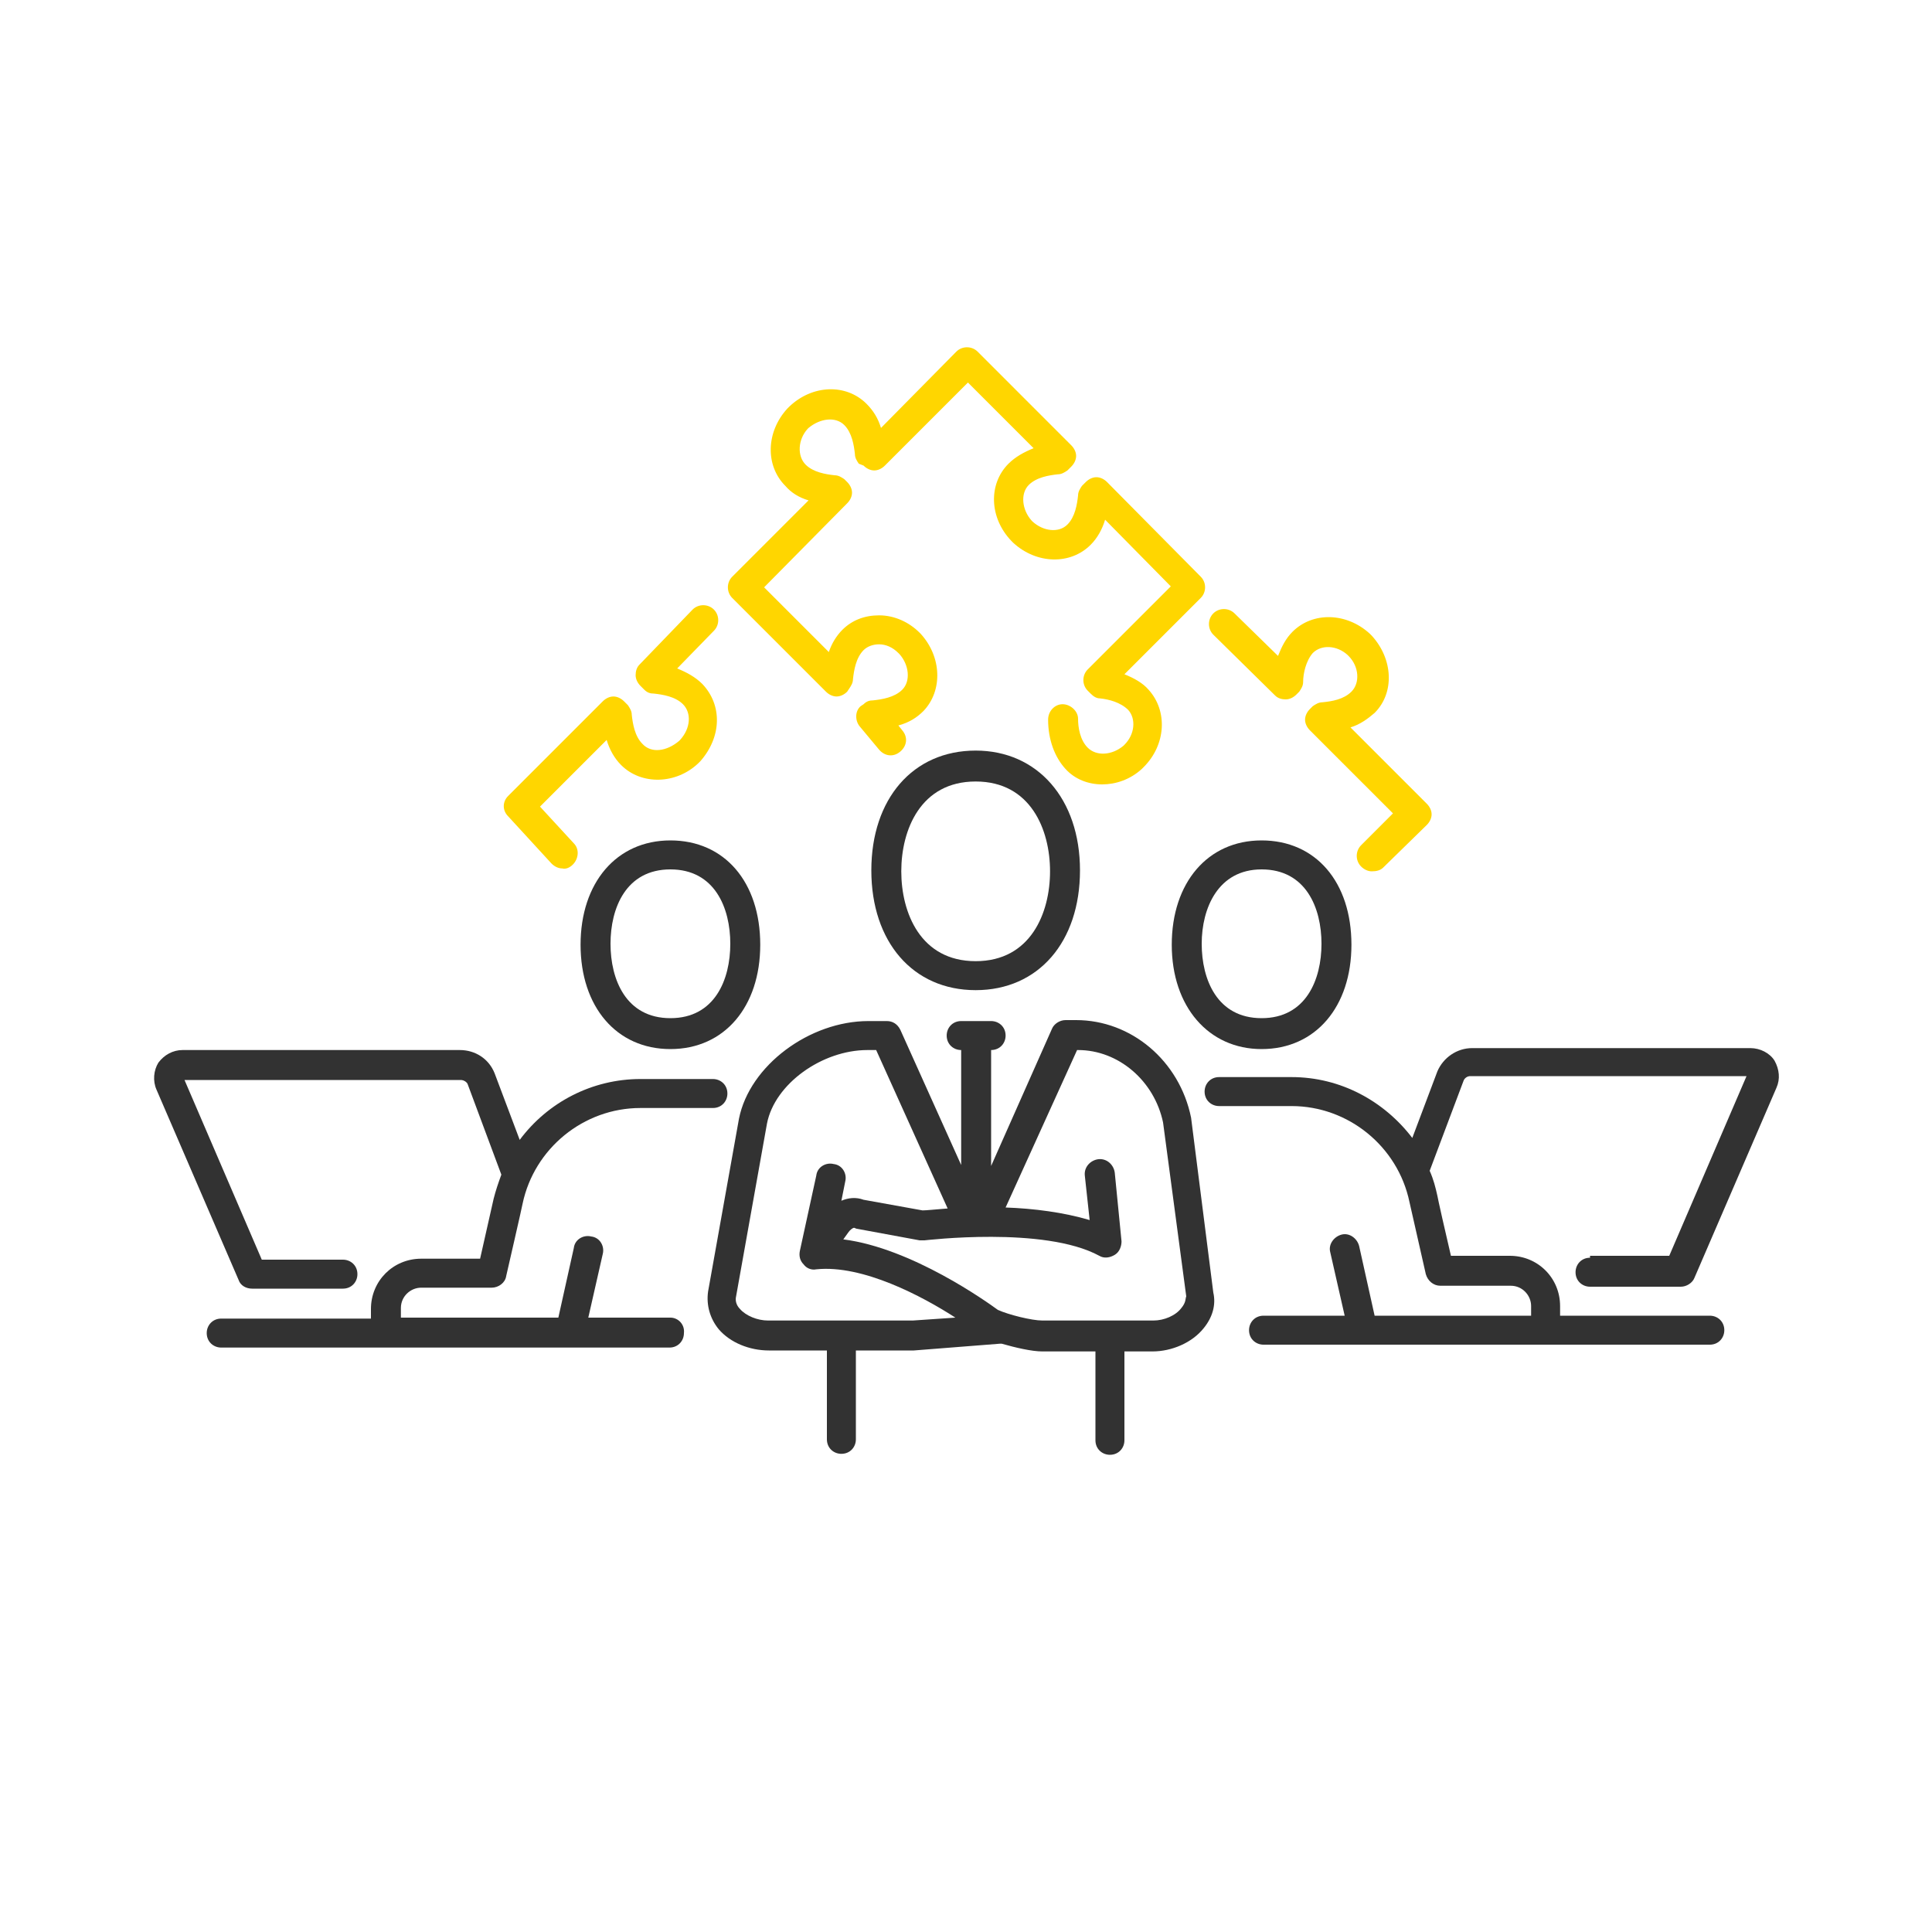 <?xml version="1.0" encoding="utf-8"?>
<!-- Generator: Adobe Illustrator 25.0.1, SVG Export Plug-In . SVG Version: 6.00 Build 0)  -->
<svg version="1.1" id="Vrstva_1" xmlns="http://www.w3.org/2000/svg" xmlns:xlink="http://www.w3.org/1999/xlink" x="0px" y="0px"
	 viewBox="0 0 200 200" style="enable-background:new 0 0 200 200;" xml:space="preserve">
<style type="text/css">
	.st0{fill:#323232;}
	.st1{fill:#FFD600;}
</style>
<g>
	<path class="st0" d="M69.4,136.4h-8.5l1.5-6.6c0.2-0.8-0.3-1.7-1.2-1.8c-0.8-0.2-1.7,0.3-1.8,1.2l-1.6,7.2H41.5v-1
		c0-1.2,1-2.1,2.1-2.1l7.3,0c0.7,0,1.4-0.5,1.5-1.2c0,0,1.7-7.4,1.7-7.5c1.2-5.7,6.3-9.9,12.2-9.9h7.5c0.9,0,1.5-0.7,1.5-1.5
		c0-0.9-0.7-1.5-1.5-1.5h-7.5c-5,0-9.6,2.4-12.5,6.3l-2.6-6.9c-0.6-1.5-2-2.4-3.6-2.4H18.9c-1,0-1.9,0.5-2.5,1.3
		c-0.5,0.8-0.6,1.9-0.2,2.8l8.5,19.7c0.2,0.6,0.8,0.9,1.4,0.9h9.4c0.9,0,1.5-0.7,1.5-1.5c0-0.9-0.7-1.5-1.5-1.5h-8.4l-8-18.6h28.6
		c0.3,0,0.6,0.2,0.7,0.4l3.5,9.4c-0.3,0.8-0.6,1.7-0.8,2.5l-1.4,6.2l-6.1,0c-2.9,0-5.2,2.3-5.2,5.2v1H22.9c-0.9,0-1.5,0.7-1.5,1.5
		c0,0.9,0.7,1.5,1.5,1.5h17l19,0c0,0,0,0,0,0h10.4c0.9,0,1.5-0.7,1.5-1.5C70.9,137.1,70.2,136.4,69.4,136.4z"/>
	<path class="st0" d="M69.4,108.6c5.6,0,9.3-4.4,9.3-10.8c0-6.5-3.7-10.8-9.3-10.8c-5.6,0-9.3,4.4-9.3,10.8
		C60.1,104.2,63.8,108.6,69.4,108.6z M69.4,90c4.6,0,6.2,4,6.2,7.7c0,3.7-1.6,7.7-6.2,7.7c-4.6,0-6.2-4-6.2-7.7
		C63.2,94,64.8,90,69.4,90z"/>
	<path class="st0" d="M130.6,108.6c5.6,0,9.3-4.4,9.3-10.8c0-6.5-3.7-10.8-9.3-10.8c-5.6,0-9.3,4.4-9.3,10.8
		C121.3,104.2,125.1,108.6,130.6,108.6z M130.6,90c4.6,0,6.2,4,6.2,7.7c0,3.7-1.6,7.7-6.2,7.7s-6.2-4-6.2-7.7
		C124.4,94,126.1,90,130.6,90z"/>
	<path class="st0" d="M164.6,130.2c-0.9,0-1.5,0.7-1.5,1.5c0,0.9,0.7,1.5,1.5,1.5h9.4c0.6,0,1.2-0.4,1.4-0.9l8.5-19.7
		c0.4-0.9,0.3-1.9-0.2-2.8c-0.5-0.8-1.5-1.3-2.5-1.3h-28.8c-1.6,0-3,1-3.6,2.4l-2.6,6.9c-2.9-3.8-7.4-6.3-12.5-6.3h-7.5
		c-0.9,0-1.5,0.7-1.5,1.5c0,0.9,0.7,1.5,1.5,1.5h7.5c5.9,0,11,4.2,12.2,9.9c0,0,1.7,7.5,1.7,7.5c0.2,0.7,0.8,1.2,1.5,1.2l7.3,0
		c1.2,0,2.1,1,2.1,2.1v1h-16.2l-1.6-7.2c-0.2-0.8-1-1.4-1.8-1.2c-0.8,0.2-1.4,1-1.2,1.8l1.5,6.6h-8.4c-0.9,0-1.5,0.7-1.5,1.5
		c0,0.9,0.7,1.5,1.5,1.5H141c0,0,0,0,0,0l19,0h17c0.9,0,1.5-0.7,1.5-1.5c0-0.9-0.7-1.5-1.5-1.5h-15.5v-1c0-2.9-2.3-5.2-5.2-5.2
		l-6.1,0c-0.5-2.1-1.4-6.1-1.4-6.2c-0.2-0.9-0.4-1.7-0.8-2.6l3.5-9.3c0.1-0.3,0.4-0.5,0.7-0.5h28.6l-8,18.6H164.6z"/>
	<path class="st0" d="M101,102.5c6.5,0,10.8-5,10.8-12.4c0-7.4-4.4-12.4-10.8-12.4c-6.5,0-10.8,5-10.8,12.4
		C90.2,97.5,94.5,102.5,101,102.5z M101,80.9c5.7,0,7.7,5,7.7,9.3c0,4.3-2,9.3-7.7,9.3c-5.7,0-7.7-5-7.7-9.3
		C93.3,85.9,95.3,80.9,101,80.9z"/>
	<path class="st0" d="M123.3,115.7c-1.2-5.9-6.2-10.1-11.9-10.1h-1.1c-0.6,0-1.2,0.4-1.4,0.9l-6.3,14.2v-12c0.9,0,1.5-0.7,1.5-1.5
		c0-0.9-0.7-1.5-1.5-1.5h-3.1c-0.9,0-1.5,0.7-1.5,1.5c0,0.9,0.7,1.5,1.5,1.5v11.9l-6.3-14c-0.3-0.6-0.8-0.9-1.4-0.9h-1.9
		c-6.1,0-12.3,4.6-13.4,10.1l-3.2,17.9c-0.2,1.4,0.2,2.8,1.1,3.9c1.2,1.4,3.2,2.2,5.2,2.2l6,0v9.2c0,0.9,0.7,1.5,1.5,1.5
		c0.9,0,1.5-0.7,1.5-1.5v-9.2l6,0l8.9-0.7c0.1,0,0.1,0,0.2,0c1.4,0.4,3.1,0.8,4.2,0.8h5.5v9.2c0,0.9,0.7,1.5,1.5,1.5
		c0.9,0,1.5-0.7,1.5-1.5v-9.2h2.9c2,0,4.1-0.9,5.3-2.4c0.9-1.1,1.3-2.4,1-3.7L123.3,115.7z M94.5,136.7H79.5c-1.1,0-2.3-0.5-2.9-1.2
		c-0.4-0.4-0.5-0.9-0.4-1.3l3.2-17.9c0.8-4.1,5.7-7.6,10.4-7.6h0.9l7.4,16.4c-1.3,0.1-2.2,0.2-2.6,0.2l-6.1-1.1
		c-0.8-0.3-1.6-0.2-2.3,0.1l0.4-2c0.2-0.8-0.3-1.7-1.2-1.8c-0.8-0.2-1.7,0.3-1.8,1.2l-1.7,7.8c-0.1,0.5,0,1,0.4,1.4
		c0.3,0.4,0.8,0.6,1.3,0.5c4.8-0.5,11,2.8,14.4,5L94.5,136.7z M122.3,135.4c-0.6,0.8-1.8,1.3-2.9,1.3h-11.5c-1.1,0-3.5-0.6-4.6-1.1
		c-1.1-0.8-8.9-6.4-16-7.3l0.5-0.7c0.2-0.3,0.5-0.5,0.6-0.5c0.1,0,0.2,0.1,0.3,0.1l6.5,1.2c0.2,0,0.3,0,0.5,0
		c0.1,0,12.4-1.5,18.1,1.6c0.5,0.3,1.1,0.2,1.6-0.1c0.5-0.3,0.7-0.9,0.7-1.4l-0.7-7.1c-0.1-0.8-0.8-1.5-1.7-1.4
		c-0.8,0.1-1.5,0.8-1.4,1.7l0.5,4.6c-2.7-0.8-5.8-1.2-8.7-1.3l7.4-16.3h0.1c4.2,0,7.9,3.2,8.8,7.5l2.4,18
		C122.7,134.4,122.8,134.8,122.3,135.4z"/>
</g>
<path class="st1" d="M114.1,81.2c-1.4,0-2.8-0.5-3.8-1.6c-1.1-1.2-1.8-3-1.8-5.1c0-0.9,0.7-1.6,1.5-1.6c0.8,0,1.6,0.7,1.6,1.5
	c0,0.9,0.2,2.2,1,3c0.9,0.9,2.5,0.8,3.7-0.2l0.1-0.1c1.1-1.1,1.2-2.7,0.4-3.6c-0.8-0.8-2-1.1-2.9-1.2c-0.4,0-0.7-0.2-1-0.5l-0.3-0.3
	c-0.6-0.6-0.6-1.6,0-2.2l8.6-8.6l-6.8-6.9c-0.3,1-0.8,1.9-1.5,2.6c-2.1,2.1-5.6,2-8-0.2l-0.2-0.2c-2.3-2.4-2.4-5.9-0.3-8
	c0.7-0.7,1.6-1.2,2.6-1.6l-6.8-6.8l-8.6,8.6c-0.3,0.3-0.7,0.5-1.1,0.5c-0.4,0-0.8-0.2-1.1-0.5L88.9,48c-0.2-0.3-0.4-0.6-0.4-1
	c-0.1-0.9-0.3-2.2-1.1-3c-0.9-0.9-2.5-0.7-3.7,0.3l-0.1,0.1c-1,1.1-1.1,2.8-0.2,3.7c0.8,0.8,2.1,1,3,1.1c0.4,0,0.7,0.2,1,0.4
	l0.3,0.3c0.3,0.3,0.5,0.7,0.5,1.1c0,0.4-0.2,0.8-0.5,1.1l-8.6,8.7l6.7,6.7c0.3-0.9,0.8-1.7,1.4-2.3c1-1,2.3-1.5,3.8-1.5h0
	c1.6,0,3.1,0.7,4.2,1.8l0.1,0.1c2.2,2.4,2.3,5.9,0.3,8c-0.7,0.7-1.5,1.2-2.6,1.5l0.4,0.5c0.6,0.7,0.5,1.6-0.2,2.2
	c-0.7,0.6-1.6,0.5-2.2-0.2l-2-2.4c-0.5-0.6-0.5-1.6,0.1-2.1l0.3-0.2c0.3-0.3,0.6-0.4,1-0.4c0.9-0.1,2.2-0.3,3-1.1
	c0.9-0.9,0.7-2.6-0.3-3.7L93,67.6c-0.6-0.6-1.3-0.9-2-0.9l0,0c-0.6,0-1.2,0.2-1.6,0.6c-0.8,0.8-1,2.1-1.1,3c0,0.4-0.2,0.7-0.4,1
	l-0.2,0.3c-0.3,0.3-0.7,0.5-1.1,0.5c-0.4,0-0.8-0.2-1.1-0.5l-9.7-9.7c-0.6-0.6-0.6-1.6,0-2.2l7.9-7.9c-1-0.3-1.8-0.8-2.4-1.5
	c-2.1-2.1-2-5.6,0.2-8l0.2-0.2c2.4-2.3,5.9-2.4,8-0.3c0.7,0.7,1.2,1.5,1.5,2.5l7.8-7.9c0.6-0.6,1.6-0.6,2.2,0l9.7,9.7
	c0.3,0.3,0.5,0.7,0.5,1.1c0,0.4-0.2,0.8-0.5,1.1l-0.4,0.4c-0.3,0.2-0.6,0.4-1,0.4c-0.9,0.1-2.2,0.3-3,1.1c-0.9,0.9-0.7,2.6,0.3,3.7
	l0.1,0.1c1.1,1,2.7,1.2,3.6,0.3c0.8-0.8,1-2.1,1.1-3c0-0.4,0.2-0.7,0.4-1l0.4-0.4c0.3-0.3,0.7-0.5,1.1-0.5c0.4,0,0.8,0.2,1.1,0.5
	l9.7,9.8c0.6,0.6,0.6,1.6,0,2.2l-7.9,7.9c1,0.4,1.9,0.9,2.5,1.6c2,2.2,1.8,5.7-0.5,8l-0.2,0.2C117,80.7,115.5,81.2,114.1,81.2z
	 M143.2,89.8l4.5-4.4c0.3-0.3,0.5-0.7,0.5-1.1c0-0.4-0.2-0.8-0.5-1.1l-7.9-7.9c1-0.3,1.8-0.9,2.5-1.5c2.1-2.1,1.9-5.6-0.3-8
	l-0.2-0.2c-2.4-2.2-5.9-2.3-8-0.2c-0.7,0.7-1.1,1.5-1.5,2.5l-4.5-4.4c-0.6-0.6-1.6-0.6-2.2,0c-0.6,0.6-0.6,1.6,0,2.2l6.4,6.3
	c0.3,0.3,0.7,0.4,1.1,0.4c0.4,0,0.8-0.2,1.1-0.5l0.3-0.3c0.2-0.3,0.4-0.6,0.4-1c0-0.9,0.3-2.2,1-3c0.9-0.9,2.5-0.8,3.6,0.2l0.1,0.1
	c1.1,1.1,1.2,2.8,0.3,3.7c-0.8,0.8-2,1-3,1.1c-0.4,0-0.7,0.2-1,0.4l-0.3,0.3c-0.3,0.3-0.5,0.7-0.5,1.1c0,0.4,0.2,0.8,0.5,1.1
	l8.6,8.6l-3.3,3.3c-0.6,0.6-0.6,1.6,0,2.2c0.3,0.3,0.7,0.5,1.1,0.5C142.5,90.2,142.9,90.1,143.2,89.8z M59.3,89.5
	c0.6-0.6,0.7-1.6,0.1-2.2l-3.5-3.8l6.9-6.9c0.3,1,0.8,1.9,1.5,2.6c2.1,2.1,5.7,2,8-0.2l0.2-0.2c2.2-2.5,2.3-5.8,0.2-8
	c-0.7-0.7-1.6-1.2-2.6-1.6l3.8-3.9c0.6-0.6,0.6-1.6,0-2.2c-0.6-0.6-1.6-0.6-2.2,0l-5.5,5.7c-0.3,0.3-0.4,0.7-0.4,1.1
	c0,0.4,0.2,0.8,0.5,1.1l0.4,0.4c0.3,0.3,0.6,0.4,1,0.4c0.9,0.1,2.2,0.3,3,1.1c0.9,0.9,0.8,2.5-0.3,3.7l-0.1,0.1
	C69,77.8,67.4,78,66.5,77c-0.8-0.8-1-2.1-1.1-3c0-0.4-0.2-0.7-0.4-1l-0.4-0.4c-0.3-0.3-0.7-0.5-1.1-0.5c-0.4,0-0.8,0.2-1.1,0.5
	l-9.8,9.8c-0.6,0.6-0.6,1.5,0,2.1l4.5,4.9c0.3,0.3,0.7,0.5,1.1,0.5C58.6,90,59,89.8,59.3,89.5z"/>
</svg>
